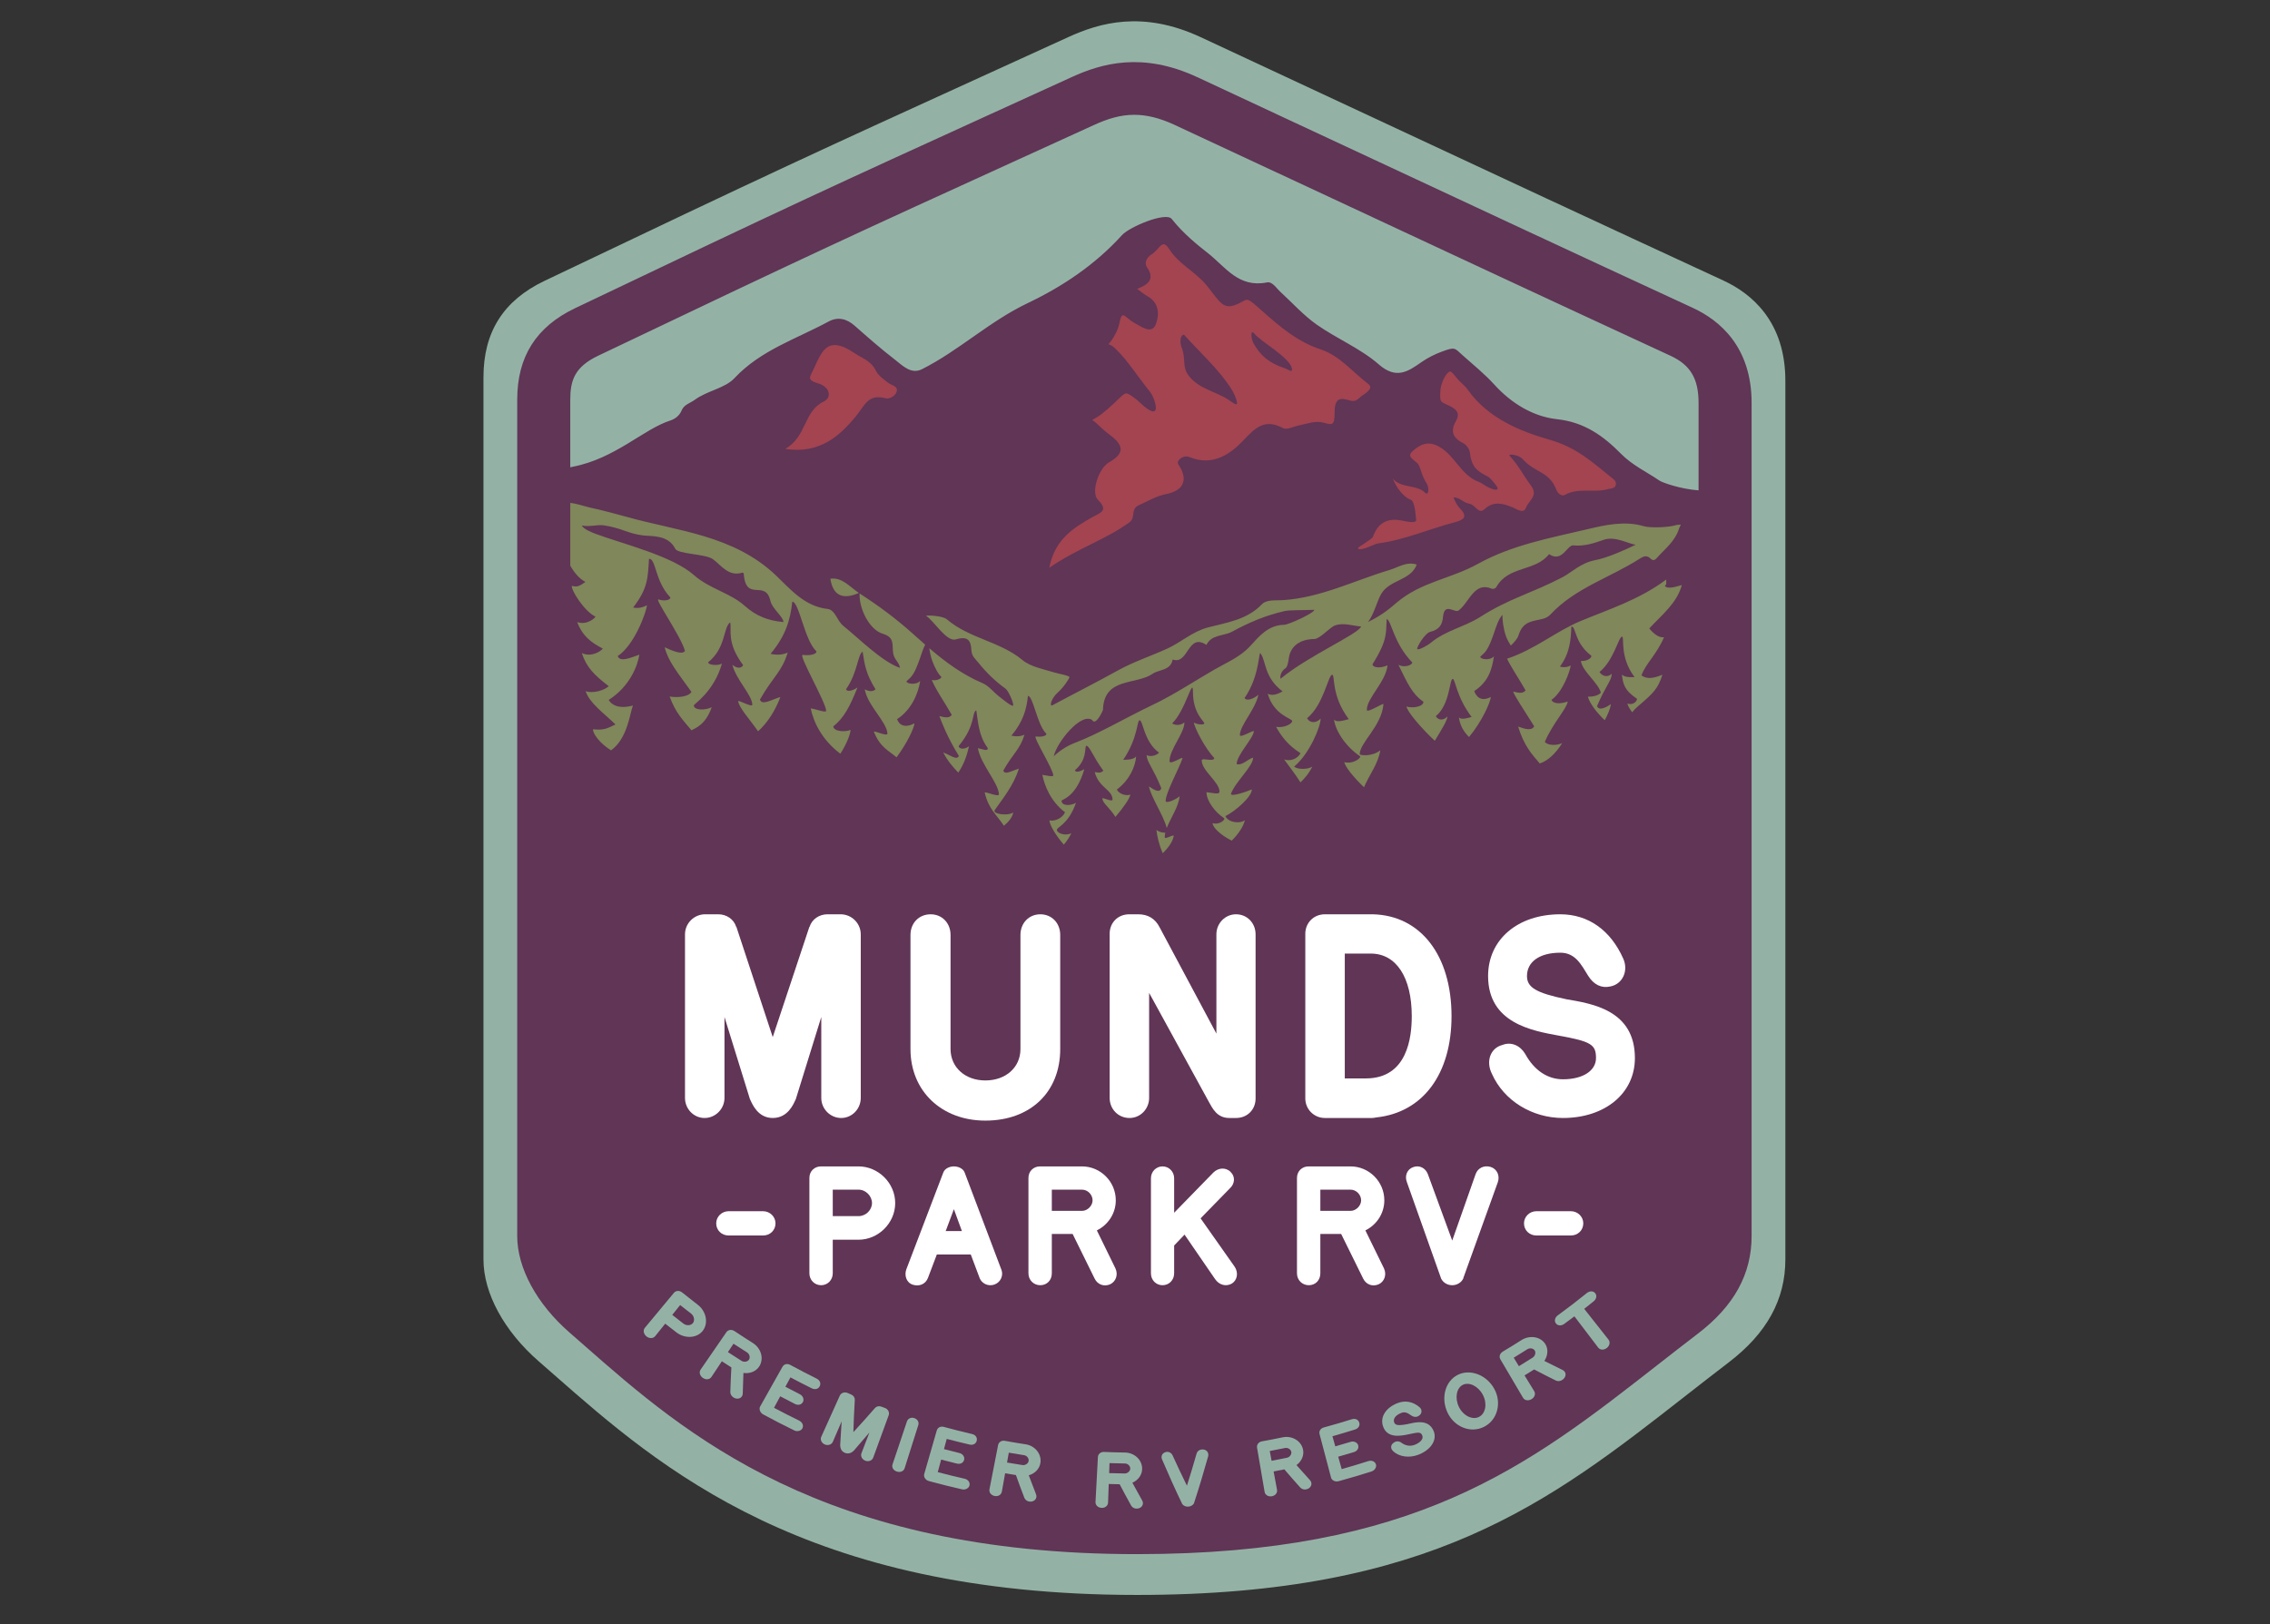 <?xml version="1.0" encoding="utf-8"?>
<!-- Generator: Adobe Illustrator 27.4.0, SVG Export Plug-In . SVG Version: 6.00 Build 0)  -->
<svg version="1.1" id="Layer_1" xmlns="http://www.w3.org/2000/svg" xmlns:xlink="http://www.w3.org/1999/xlink" x="0px" y="0px"
	 viewBox="0 0 401 287" enable-background="new 0 0 401 287" xml:space="preserve">
<rect x="0" y="0" width="401" height="287" fill="#333333" stroke="none"/>
<path fill="#93B2A5" d="M304.439,49.569c-22.668-10.481-39.758-18.462-59.548-27.703c-9.88-4.614-20.46-9.554-32.782-15.296
	c-10.278-4.788-17.898-2.523-23.388-0.016c-5.692,2.6-10.683,4.876-15.182,6.928C145.065,26.471,136.47,30.391,96.19,49.625
	c-7.257,3.465-10.785,9.039-10.785,17.042v155.877c0,5.943,3.643,12.664,9.743,17.979c0.909,0.791,1.829,1.599,2.766,2.422
	c18.677,16.407,44.255,38.876,102.94,38.876c51.901,0,72.755-16.302,96.901-35.178c2.471-1.931,5.027-3.929,7.626-5.914
	c6.733-5.142,10.007-11.097,10.007-18.203V67.28C315.389,56.827,309.434,51.879,304.439,49.569z"/>
<path fill="#80875A" d="M99.963,140.721l44.163,2.064l36.682,11.119h43.839l35.807-3.134l29.064-12.107l13.288-23.936l-2.029-22.908
	l-22.184-0.726l-57.531,12.692l-39.101,3.969l-51.579-13.521l-21.604-7.039l-11.298,2.141L99.963,140.721z"/>
<path fill="#A34450" d="M146.684,59.146l-9.217,9.275v16.317l30.249-9.324l13.467,26.813l44.99-14.574l12.269,10.354l24.989-4.502
	l28.416-5.852l-12.102-8.996l-24.218-13.954l-9.286,4.302c0,0-16.796-11.063-18.009-11.946c-2.063-1.502-5.677-5.434-5.677-5.434
	l-7.605-1.559l-10.667-9.616l-8.937,10.781l-14.748,7.477l-13.175,6.585l-8.335,2.219L146.684,59.146z"/>
<path fill="#603556" d="M203.671,124.521c3.736-1.779,7.251-4.135,10.874-6.221c2.184-1.259,4.519-2.189,6.35-4.191
	c1.523-1.666,3.145-3.673,5.965-3.712c0.753-0.01,5.317-2.082,5.317-2.644c-2.033,0.085-4.404,0.02-5.281,0.225
	c-3.465,0.812-6.176,1.976-9.274,3.648c-1.49,0.803-3.586,0.458-4.508,2.324c-3.332-2.213-3.153,3.59-5.956,2.585
	c-0.389,1.999-2.355,1.711-3.559,2.529c-2.981,2.023-8.592,0.558-8.758,6.382c-0.003,0.102-1.294,2.937-1.916,1.773
	c-1.976-1.366-6.269,3.974-6.776,6.423c0,0,1.477-1.519,3.614-2.336C194.228,129.597,198.783,126.85,203.671,124.521z"/>
<path fill="#603556" d="M252.763,113.566c2.582-2.155,5.988-2.811,8.672-4.525c5.296-3.382,9.156-4.202,14.632-7.076
	c1.407-0.74,3.243-2.531,5.673-2.974c2.167-0.395,5.439-1.874,7.212-2.742c-1.221-0.109-3.582-1.572-5.627-0.875
	c-1.632,0.556-3.364,1.2-5.391,0.994c-1.099-0.112-1.958,3.118-4.288,1.55c-2.431,3.121-7.228,2.012-9.333,5.845
	c-0.099,0.179-0.528,0.369-0.768,0.267c-3.129-1.335-3.934,2.357-5.872,3.836c-0.696,0.532-2.51-1.517-2.756,1.113
	c-0.141,1.513-0.712,2.267-2.298,2.68c-0.903,0.236-2.404,2.728-2.256,3.009C250.532,114.963,252.141,114.086,252.763,113.566z"/>
<path fill="#603556" d="M105.215,94.329c4.671,1.746,13.494,3.857,17.369,7.289c2.72,2.41,6.415,3.143,8.972,5.43
	c2.05,1.832,4.147,2.627,6.836,2.866c0-0.924-1.979-2.351-2.288-3.714c-0.899-3.975-4.344,0.373-4.731-4.886
	c-0.003-0.042-0.184-0.15-0.25-0.128c-2.408,0.77-3.739-1.322-5.171-2.37c-1.331-0.974-6.189-0.877-6.674-1.858
	c-1.232-2.489-4.15-2.17-5.648-2.347c-2.761-0.328-3.797-1.313-6.927-1.776c-1.288-0.191-2.372,0.309-3.925,0.028
	C103.033,93.454,104.476,94.053,105.215,94.329z"/>
<path fill="#603556" d="M227.668,116.318c-0.054,0.388-0.187,1.514-0.602,1.779c-1.016,0.646-0.951,1.915-0.819,1.806
	c4.913-4.055,13.583-7.793,14.208-9.2c-1.495-0.114-3.079-0.728-4.607-0.195c-0.952,0.332-2.686,2.404-3.671,2.404
	C230.539,112.912,228.055,113.544,227.668,116.318z"/>
<path fill="#603556" d="M209.982,66.367c1.857,2.449,4.9,2.775,7.204,4.385c0.421,0.294,1.379,1.056,1.336,0.465
	c-0.053-0.745-0.603-1.897-1.17-2.755c-2.214-3.353-5.445-6.257-8.133-9.247c-0.31-0.344-1.101,0.59-0.423,2.361
	C209.518,63.465,208.775,64.777,209.982,66.367z"/>
<path fill="#603556" d="M227.034,65.103c0.601,0.204,1.359,0.914,1.167-0.09c-0.514-1.918-5.597-4.757-6.585-6.021
	c-0.78-0.999-0.65,0.868-0.141,1.742C222.708,62.85,224.101,64.106,227.034,65.103z"/>
<path fill="#603556" d="M104.313,89.71c1.35,0.251,5.256,1.299,6.38,1.615c9.133,2.568,18.891,3.211,26.417,10.383
	c2.436,2.322,5.003,5.446,9.093,5.892c1.331,0.145,1.68,2.119,2.743,2.964c2.583,2.056,6.79,6.324,10.037,7.448
	c-0.141-0.984-0.986-1.44-1.187-2.501c-0.284-1.502,0.382-2.857-1.867-3.533c-2.311-0.694-4.188-4.349-4.085-7.117
	c3.291,2.119,6.412,4.422,9.339,7.053c0.746,0.67,1.496,1.337,2.253,1.997c-0.362,0.707-0.614,1.518-0.972,2.547
	c-0.934,2.686-1.404,3.113-2.339,3.927c0,0.437,1.725,0.734,2.427-0.081c-0.341,2.271-1.566,5.138-4.081,6.768
	c0.363,1.067,1.404,1.615,3.071,0.742c-0.05,0.802-1.288,3.494-3.168,5.999c-1.29-1.118-2.935-1.772-3.99-4.502
	c-0.023-0.307,2.433,0.937,2.385,0.284c-0.158-2.089-3.503-4.912-4.013-7.792c0.904,0.478,1.593,0.363,1.895-0.028
	c-1.669-2.642-1.924-4.373-2.269-6.623c-0.849,0.413-0.903,3.784-2.915,6.609c0.037,0.478,1.095,0.386,2.012-0.295
	c-1.369,3.429-2.371,5.344-4.278,6.887c0.072,0.958,2.276,1.012,3.037,0.605c0.044,0.591-0.653,2.491-1.792,4.227
	c-3.302-2.505-4.761-5.654-5.232-8.016c0.977,0.133,2.72,0.837,2.72,0.436c0.057-1.316-4.968-9.989-4.14-9.888
	c1.82,0.223,2.697-0.376,2.357-0.705c-2.069-2.002-2.979-8.659-4.196-8.696c-0.325,3.122-1.138,6.007-3.832,9.211
	c0,0,1.684,0.454,3.027-0.23c-1.034,3.433-2.586,4.235-4.905,8.316c0.336,1.089,1.985,0.046,3.602-0.458
	c-0.046,0.151-0.112,0.293-0.162,0.441c-0.776,1.904-1.945,3.955-3.768,5.623c-1.358-1.965-3.409-4.202-3.513-5.315
	c-0.029-0.304,2.512,1.175,2.492,0.607c-0.058-1.745-2.807-4.302-3.521-7.037c0.737,0.601,1.522,0.723,1.902,0.058
	c-3.003-4.036-1.974-6.229-2.297-7.565c-1.258,0.961-0.72,4.514-3.885,7.06c0.017,0.501,1.755,0.647,2.442,0.217
	c-1.454,5.073-4.983,7.142-4.973,7.404c0.031,0.93,2.2,0.858,3.169,0.301c-1.165,3.327-3.074,3.727-3.574,4.1
	c-1.451-1.734-2.856-3.122-3.863-5.979c1.279,0.239,3.379,0.079,3.845-0.825c-2.448-3.406-4.135-5.425-4.722-7.876
	c1.953,0.93,3.265,1.255,3.575,0.636c-0.692-2.57-5.485-9.356-4.664-9.083c1.316,0.437,2.352-0.078,2.017-0.436
	c-2.69-2.881-2.438-6.767-3.7-6.757c-0.209,3.246-0.138,5.183-2.798,8.609c0,0,1.083,0.362,2.448-0.399
	c-0.166,1.325-2.222,7.04-5.175,8.985c0.393,1.114,2.169,0.341,3.823-0.246c-0.299,1.876-1.625,5.585-5.427,8.003
	c0.687,1.104,2.123,1.572,4.287,0.989c-0.56,1.434-0.947,5.827-3.869,7.914c-1.979-1.236-3.176-2.892-3.203-3.727
	c1.775,0.189,2.367-0.04,3.993-0.847c-2.13-2.067-4.578-3.762-5.271-5.882c1.326,0.464,3.339-0.165,4.077-0.883
	c-2.587-1.978-3.935-3.344-4.754-5.846c1.674,0.771,3.302-0.277,3.71-0.795c-2.023-1.059-3.56-2.141-4.525-4.69
	c1.757,0.663,3.379-0.892,3.194-0.979c-1.933-0.91-4.301-4.677-4.144-5.422c0.923,0.287,1.411,0.019,2.398-0.682
	c-1.173-0.648-2.03-1.734-2.674-2.886v-11.09C101.751,88.964,102.747,89.318,104.313,89.71z M151.719,104.774
	c-2.639,1.156-4.54,0.671-5.035-2.515C148.764,101.962,150.095,103.677,151.719,104.774z M151.067,73.72
	c-2.599,3.084-6.112,6.586-12.352,5.593c3.832-2.169,3.193-6.62,6.793-8.362c1.498-0.725,1.087-2.59-0.941-3.193
	c-2.214-0.659-1.462-1.13-0.76-2.709c1.565-3.513,2.654-5.638,7.052-2.71c1.385,0.922,2.997,1.434,3.806,3.049
	c0.518,1.034,1.409,1.601,2.264,2.275c0.558,0.441,1.769,0.533,1.462,1.55c-0.227,0.75-1.247,1.341-1.914,1.166
	C153.252,69.537,152.786,71.68,151.067,73.72 M100.739,70.614c0-3.424,0.803-5.79,4.908-7.75
	c38.122-18.204,46.254-21.913,73.197-34.203c4.265-1.945,8.996-4.102,14.39-6.566c2.4-1.097,4.652-1.81,7.134-1.81
	c2.135,0,4.442,0.528,7.161,1.795c11.654,5.429,21.664,10.104,31.012,14.469c18.793,8.776,35.023,16.355,56.555,26.311
	c3.523,1.629,4.96,4.043,4.96,8.335v15.449c-3.296-0.244-6.428-1.4-6.876-1.705c-2.279-1.553-4.806-2.718-6.796-4.731
	c-3.133-3.169-6.454-5.609-11.357-6.143c-4.183-0.455-8.035-2.786-11.05-6.109c-1.716-1.891-3.733-3.514-5.646-5.222
	c-1.36-1.215-1.248-1.496-3.613-0.61c-1.288,0.483-2.502,1.081-3.662,1.895c-2.325,1.631-4.416,3.059-7.479,0.378
	c-3.23-2.829-7.425-4.538-10.98-7.044c-2.345-1.654-4.304-3.851-6.435-5.805c-0.722-0.662-1.383-1.834-2.362-1.643
	c-5.029,0.979-7.282-2.707-10.401-5.165c-1.723-1.357-4.321-3.401-6.408-6.052c-1.028-1.307-7.458,1.387-8.781,2.847
	c-4.728,5.215-10.462,9.067-16.668,12.025c-6.779,3.231-12.111,8.367-18.672,11.673c-1.944,0.979-3.465-0.674-4.851-1.743
	c-2.422-1.869-4.726-3.895-7.02-5.922c-1.425-1.258-2.974-1.653-4.639-0.751c-5.68,3.079-11.965,5.033-16.623,10.007
	c-1.694,1.809-4.814,2.195-7.033,3.84c-0.807,0.598-1.859,0.781-2.315,1.902c-0.345,0.849-1.125,1.461-1.963,1.73
	c-4.737,1.514-9.707,6.701-17.186,8.162c-0.175,0.04-0.338,0.076-0.501,0.112V70.614z M207.341,147.742
	c-0.222,1.098-0.994,2.058-1.93,3.028c-0.666-1.462-0.991-2.971-1.128-4.115c0.444,0.34,1.142,0.512,1.567,0.479
	c-0.063,0.27-0.099,0.532-0.099,0.788C205.751,148.446,207.433,147.285,207.341,147.742 M294.1,103.517
	c0.485,0.715,2.291,0.034,3.004-0.145c-0.898,3.253-3.485,5.208-5.753,7.67c0.628,0.776,1.638,1.723,2.608,1.544
	c-1.378,3.189-3.183,4.567-3.995,6.755c1.026,0.745,2.265,0.476,3.702-0.119c-0.79,2.482-1.565,3.23-4.271,5.541
	c-0.415,0.354-0.771,0.724-1.072,1.091c-0.447-0.608-0.76-1.153-0.842-1.537c1.035,0.338,1.674-0.37,1.71-0.83
	c-2.302-1.555-2.479-2.668-2.679-4.316c0.334,0.385,0.921,0.523,2.237,0.48c-2.711-3.597-1.745-7.119-2.194-7.159
	c-0.614-0.055-1.445,4.195-3.99,6.243c0.488,0.855,1.571,0.954,2.148,0.305c0,1.229-1.044,2.085-2.587,5.718
	c0.347,0.993,1.854,0.082,2.456-0.349c-0.118,0.814-0.538,1.805-1.095,2.852c-1.449-1.357-2.679-3.017-2.984-4.162
	c1.054,0.04,2.082-0.311,2.288-0.747c-0.527-1.776-3.281-3.754-3.516-5.558c1.32,0.077,2.059-0.752,1.79-0.961
	c-3.041-2.357-2.602-5.151-3.48-5.122c-0.088,2.261-0.226,4.644-2.017,7.072c0,0,0.965,0.349,1.901-0.204
	c-0.092,0.925-1.373,4.68-3.393,6.082c0.293,0.769,1.726,0.728,2.866,0.292c-0.176,1.309-2.58,3.744-4.041,7.121
	c0.438,0.667,2.09,0.706,3.076,0.226c-1.161,1.839-2.569,3.169-3.981,3.599c-1.502-1.767-2.763-3.132-3.816-6.51
	c1.286,0.465,2.441,0.771,2.836-0.058c-2.048-3.289-3.354-5.162-3.713-6.141c0.731,0.175,1.695,0.495,2.193-0.204
	c-1.174-2.075-2.482-3.94-3.271-5.595c4.949-1.637,8.645-4.848,13.007-6.661c5.009-2.083,10.332-3.754,15.117-7.328
	c-0.017,0.294-0.013,0.57-0.008,0.846C294.26,103.342,294.178,103.433,294.1,103.517 M249.194,88.29
	c-1.222-0.417-2.519-2.101-3.161-3.748c1.382,1.78,4.206,1.02,5.675,2.486c0.65,0.649,0.823-0.748,0.349-1.534
	c-1.017-1.686-0.854-2.104-1.449-3.333c-0.401-0.829-2.356-1.303-1.063-2.456c1.215-1.083,2.643-1.943,4.708-0.766
	c2.815,1.604,3.832,5.034,6.948,6.196c0.638,0.238,1.174,0.735,1.801,1.016c0.563,0.252,1.537,0.637,1.565,0.131
	c0.014-0.251-1.273-1.835-1.691-2.045c-2.072-1.039-2.931-1.767-3.239-4.364c-0.069-0.588-0.668-1.331-1.222-1.605
	c-1.885-0.934-2.198-2.199-1.195-3.937c0.742-1.282,0.072-1.984-1.036-2.552c-1.755-0.898-1.868-0.448-1.736-2.825
	c0.053-0.958,0.829-2.995,1.647-3.3c0.396-0.147,1.123,1.108,1.777,1.725c0.501,0.475,1.035,0.942,1.428,1.5
	c3.546,5.03,9.319,7.361,14.522,8.845c4.584,1.308,7.452,3.901,10.718,6.547c0.445,0.36,1.059,0.731,0.899,1.411
	c-0.166,0.705-0.932,0.608-1.454,0.756c-2.466,0.694-5.156-0.33-7.572,1.017c-0.525,0.293-1.224-0.271-1.431-0.811
	c-1.323-3.461-3.709-2.969-5.993-5.514c-0.723-0.805-2.717-1.024-2.288-0.567c1.49,1.589,2.475,3.521,3.747,5.234
	c1.37,1.846-0.426,2.681-0.837,3.831c-0.468,1.31-1.662,0.301-2.524-0.029c-1.42-0.546-3.184-1.192-4.836,0.365
	c-1.078,1.015-1.577-0.77-2.686-0.959c-1.157-0.197-1.578-1.093-2.793-1.121c0,0,0.365,1.16,1.169,1.985
	c1.416,1.454,0.549,2.019-0.792,2.367c-4.627,1.197-9.031,3.197-13.82,3.802c-0.438,0.055-3.079,1.479-3.452,0.845
	c-0.109-0.184,2.493-1.576,2.656-2.032c0.853-2.388,2.445-3.369,5.02-2.888c0.82,0.153,2.657,0.596,2.603-0.079
	C250.08,90.947,249.915,88.536,249.194,88.29 M193.959,88.324c-1.311-1.312,0.133-5.594,1.938-6.621
	c2.65-1.509,2.743-2.897,0.317-4.732c-1.923-1.454-2.216-2.044-3.289-2.774c1.243-0.618,2.178-1.374,3.801-2.876
	c1.084-1.003,1.708-1.751,2.215-1.818c0.328-0.044,1.605,0.82,2.483,1.678c0.611,0.597,2.36,2.147,2.712,1.214
	c0.255-0.672-0.47-2.536-0.988-3.173c-2.002-2.461-4.044-5.627-5.852-7.356c-0.665-0.636-0.812-0.822-1.49-1.047
	c0.791-0.815,1.711-2.557,1.892-3.513c0.536-2.838,0.881-1.236,2.778-0.203c1.129,0.615,2.926,1.952,3.637,0.32
	c0.665-1.526,0.815-3.853-1.4-5.072c-0.566-0.312-1.063-0.748-1.837-1.304c1.854-0.734,3.222-1.639,1.755-3.792
	c-0.547-0.801-0.082-1.755,0.767-2.293c1.585-1.005,1.868-2.945,3.167-0.921c1.742,2.714,4.63,3.956,6.635,6.436
	c2.424,2.997,2.87,4.529,5.776,3.075c1.538-0.771,1.143-1.136,3.884,1.298c3.098,2.751,6.264,5.509,10.417,6.877
	c3.34,1.1,5.423,3.786,8.332,6.034c0.573,0.443,0.903,0.928-0.882,2.079c-0.736,0.476-1.075,1.276-2.24,0.931
	c-1.561-0.461-2.734-0.67-2.724,2.133c0.009,2.34-0.45,2.195-1.885,1.799c-1.581-0.436-2.923,0.184-4.357,0.454
	c-0.971,0.183-2.192,0.853-2.866,0.494c-3.241-1.724-4.856-0.119-7.026,2.179c-2.36,2.499-5.493,4.593-9.494,2.936
	c-0.626-0.26-1.393-0.058-1.889,0.538c-0.412,0.498-0.013,0.853,0.238,1.283c1.342,2.299,0.48,4.138-2.424,4.701
	c-1.804,0.35-3.258,1.265-4.864,1.969c-1.573,0.69-0.479,2.165-1.684,3.043c-4.253,3.096-9.285,4.636-14.165,8.033
	c1.021-5.16,4.346-7.082,7.651-8.973C194.339,90.593,195.917,90.281,193.959,88.324 M164.687,116.778
	c-0.268-0.747-0.432-1.532-0.528-2.242c2.853,2.434,5.867,4.676,9.415,6.174c1.122,0.473,1.946,1.616,2.957,2.386
	c0.494,0.376,2.331,1.914,2.445,1.553c0.132-0.421-0.854-2.611-1.331-2.955c-1.811-1.305-3.385-2.822-4.786-4.574
	c-0.553-0.693-1.183-1.138-1.251-2.165c-0.105-1.61-0.446-2.661-2.76-1.976c-1.645,0.488-3.867-3.287-5.234-4.157
	c-0.219-0.14,2.856-0.084,3.655,0.607c3.921,3.388,9.376,3.878,13.397,7.232c1.376,1.148,3.723,1.592,5.662,2.181
	c0.664,0.202,2.696,0.557,2.602,0.832c-0.108,0.319-1.062,1.821-2.109,2.731c-1.076,0.936-1.544,2.553-0.875,2.195
	c3.809-2.049,7.676-3.994,11.455-6.096c2.83-1.573,5.897-2.569,8.815-3.905c2.449-1.123,4.455-3.027,7.211-3.743
	c3.315-0.862,6.839-1.34,9.453-4.05c0.877-0.909,2.4-0.68,3.697-0.76c6.681-0.415,12.628-3.457,18.9-5.339
	c1.573-0.473,3.016-1.545,4.798-0.95c-1.106,2.887-4.795,2.63-6.293,5.209c-0.724,1.245-1.272,3.61-2.316,4.936
	c2.711-1.326,4.005-2.538,5.105-3.462c4.366-3.673,9.441-4.116,14.308-6.812c6.053-3.354,12.813-4.578,19.365-6.125
	c3.009-0.711,6.527-1.535,9.92-0.531c1.192,0.352,4.556,0.219,5.81-0.213c0.25-0.023,0.5-0.047,0.749-0.07l-0.279,0.609
	c-0.726,2.393-2.593,3.734-3.927,5.258c-0.455,0.52-0.76,0.517-1.163,0.123c-0.648-0.632-1.253-0.374-1.866,0.021
	c-5.229,3.366-11.44,5.177-15.819,9.898c-0.312,0.338-0.79,0.603-1.24,0.725c-1.766,0.48-3.567,0.323-4.365,2.901
	c-0.198,0.638-0.725,1.217-1.378,1.852c-0.334-0.52-0.648-1.099-0.841-1.635c-0.495-1.38-0.643-2.896-0.643-3.813
	c-0.76,0.931-1.053,1.979-1.579,3.493c-0.935,2.686-1.404,3.113-2.339,3.927c0,0.438,1.725,0.734,2.427-0.081
	c-0.341,2.271-0.965,4.505-3.48,6.135c0.362,1.067,1.257,1.921,2.924,1.048c-0.056,0.905-1.556,4.332-3.846,7.077
	c-1.146-1.135-1.638-2.278-1.785-3.48c0.335,0.384,0.98,0.288,2.234-0.062c-2.71-3.596-2.867-6.691-3.315-6.729
	c-0.615-0.056-0.462,4.537-3.007,6.586c0.489,0.856,1.48,0.699,2.057,0.049c0,0.654-1.033,2.332-2.231,4.301
	c-2.348-2.162-4.99-5.284-4.99-6.068c0.789,0.348,2.982,0.13,2.982-0.83c-2.017-1.397-2.806-3.231-4.43-6.548
	c0.965,0.611,2.457,0.087,2.457-0.393c-3.345-3.464-3.64-7.333-4.518-7.683c-0.175,2.27,0.296,3.565-2.5,7.989
	c0,0.61,1.316,0.785,2.646,0.203c-0.292,2.91-3.655,5.777-3.655,7.872c0,0.655,2.939-1.312,2.939-1.004
	c-0.336,3.9-4.197,6.787-4.197,8.839c0,0.186,2.148,0.497,3.64-0.698c-0.404,2.452-1.891,4.211-2.88,6.532
	c-1.793-1.711-3.303-3.56-3.493-4.444c1.206,0.393,2.793-0.462,2.835-0.997c-2.682-1.813-4.401-4.598-4.635-6.519
	c0.39,0.448,1.141,0.336,2.603-0.072c-3.158-4.191-2.393-7.796-2.916-7.843c-0.716-0.063-1.485,5.29-4.451,7.676
	c0.569,0.997,1.725,0.815,2.398,0.058c0,1.433-1.961,6.22-4.68,8.49c0.613,0.567,2.5,0.502,3.201,0
	c-0.586,1.236-1.38,2.099-2.086,2.79c-0.913-1.444-1.975-2.797-2.885-4.056c0.996,0.362,2.34-0.039,2.896-1.096
	c-2.31-1.455-3.421-3.111-4.152-4.366c-0.062-0.107-0.116-0.205-0.163-0.297c1.338,0.24,2.839-0.507,2.839-1.028
	c0-0.466-3.216-0.99-4.327-4.831c0.701,0.407,1.637,0.175,2.631-0.408c-3.249-2.439-2.906-5.289-3.823-6.591
	c-0.46-1.114-0.029,3.638-2.895,7.77c0.403,0.653,1.74,0.036,2.457-0.589c-0.621,2.757-3.283,5.405-3.283,7.151
	c0,0.568,2.489-0.996,2.471-0.69c-0.073,1.214-3.041,4.228-3.041,5.8c1.008,0.278,1.871-0.816,2.91-1.152
	c0,1.565-3.1,4.22-3.918,6.403c0,0.633,3.113-0.522,3.698-0.785c0,1.316-2.925,3.857-4.679,4.73c0.526,1.164,2.59,1.373,3.45,0.718
	c-0.339,1.237-1.112,2.388-2.33,3.614c-2.138-1.08-3.375-2.404-3.375-3.105c1.111,0.408,2.386-0.64,2.005-0.886
	c-1.535-0.99-3.087-3.029-3.087-4.572c1.038,0.088,2.296,0.508,2.296-0.112c0-1.686-3.138-3.673-3.138-5.507
	c0-0.555,2.208,0.35,2.208-0.437c-1.579-1.615-3.516-5.363-3.594-6.261c0.538,0.383,1.84,0.471,1.84,0.15
	c0-0.378-2.003-1.731-2.003-5.528c0-2.911-1.258,3.2-3.676,5.545c0.766,0.486,1.731,0.223,2.17-0.191
	c0,1.921-2.632,4.779-2.632,6.854c0,0.814,2.433-0.967,2.281-0.481c-0.49,1.567-2.964,6.063-2.964,7.504
	c0,0.582,1.952-0.304,2.468-0.823c-0.195,1.902-1.604,3.867-2.278,5.619c-0.529-2.175-2.763-5.412-3.145-7.359
	c0.643,0.414,1.878,1.356,2.184,0.316c-1.469-3.636-2.533-4.577-2.598-5.845c0.539,0.294,1.599,0.207,2.2-0.425
	c-2.731-1.98-2.822-5.81-3.453-5.722c-0.46,0.064-0.267,3.138-2.875,6.985c1.359-0.023,1.956-0.196,2.281-0.61
	c-0.121,1.709-1.093,4.119-3.386,5.841c0.061,0.472,1.322,1.3,2.372,0.899c-0.114,0.699-1.252,2.343-2.647,3.956
	c-1.006-1.647-2.229-2.369-2.312-3.248c-0.029-0.304,1.829,0.727,1.81,0.159c-0.059-1.745-2.435-2.078-3.149-4.813
	c0.325-0.05,0.921,0.338,1.524-0.263c-1.83-2.441-2.417-4.436-3.06-4.409c-0.268,0.525,0.165,2.528-1.941,4.303
	c0.017,0.502,0.951,0.256,1.638-0.174c-1.453,5.073-4.033,5.338-4.025,5.6c0.032,0.93,1.584,0.91,2.554,0.353
	c-1.362,3.889-3.427,4.28-3.382,4.802c0.049,0.551,1.349,1.099,2.561,0.592c-0.403,0.783-0.837,1.428-1.331,2.004
	c-1.473-1.721-2.468-3.393-2.548-4.289c0.935,0.212,2.321-0.39,2.763-1.44c-2.573-1.921-3.644-4.786-4.006-6.606
	c0.746,0.101,1.93,0.407,1.93,0.101c0.044-1.004-3.702-6.96-3.07-6.882c1.388,0.17,2.057-0.288,1.798-0.539
	c-1.578-1.527-2.273-6.607-3.202-6.635c-0.247,2.382-0.868,4.584-2.923,7.028c0,0,1.284,0.347,2.309-0.174
	c-0.789,2.619-1.973,3.23-3.742,6.344c0.256,0.831,1.514,0.035,2.748-0.35c-0.936,3.085-3.043,5.538-4.256,7.328
	c-0.468,0.699,2.301,1.099,3.276,0.42c-0.19,0.897-0.82,1.662-1.662,2.353c-1.331-2.026-2.675-2.886-3.388-5.851
	c-0.023-0.308,2.564,0.914,2.515,0.262c-0.157-2.09-3.214-5.248-3.724-8.128c0.931,0.219,1.795,0.595,1.749-0.014
	c-1.579-2.095-1.682-4.415-2.028-6.666c-0.849,0.413-0.043,2.614-3.118,6.317c0.036,0.479,0.902,0.716,1.819,0.035
	c-0.41,1.974-1.068,3.457-1.88,4.655c-0.92-0.962-1.873-2.041-2.658-3.555c1.286,0.466,2.368,1.441,2.763,0.612
	c-2.047-3.29-3.09-6.072-3.449-7.051c0.731,0.175,1.696,0.496,2.193-0.204c-1.316-2.327-2.808-4.393-3.539-6.192
	c0.556,0.227,1.697-0.122,1.697-0.53C165.798,119.193,165.125,117.999,164.687,116.778 M299.044,54.403
	c-21.517-9.948-37.739-17.523-56.524-26.295c-9.35-4.367-19.362-9.042-31.018-14.473c-9.746-4.539-16.97-2.393-22.176-0.015
	c-5.392,2.463-10.123,4.62-14.385,6.564C147.939,32.5,139.79,36.217,101.594,54.456c-6.881,3.285-10.226,8.571-10.226,16.158
	v147.793c0,5.635,3.454,12.008,9.239,17.047c0.861,0.75,1.734,1.517,2.621,2.296c17.709,15.556,41.961,36.861,97.603,36.861
	c49.21,0,68.982-15.456,91.876-33.354c2.343-1.832,4.766-3.726,7.23-5.608c6.385-4.875,9.489-10.52,9.489-17.258V71.196
	C309.426,61.284,303.78,56.593,299.044,54.403z"/>
<path fill="#FFFFFF" d="M152.055,165.1v28.897c0,1.955-1.55,3.548-3.461,3.548c-1.912,0-3.513-1.593-3.513-3.548v-14.294
	l-4.495,14.501l-0.051,0.102c-0.362,0.771-1.343,3.239-4.03,3.239c-2.635,0-3.616-2.468-3.978-3.239l-0.052-0.102l-4.494-14.501
	v14.294c0,1.955-1.602,3.548-3.513,3.548c-1.912,0-3.462-1.593-3.462-3.548V165.1c0-1.954,1.602-3.548,3.565-3.548h2.325
	c1.446,0,2.738,0.874,3.151,2.211l0.052,0.052l6.406,19.436l6.458-19.436l0.052-0.052c0.413-1.337,1.705-2.211,3.152-2.211h2.325
	C150.453,161.552,152.055,163.146,152.055,165.1z"/>
<path fill="#FFFFFF" d="M187.29,165.203v20.157c0,7.609-5.27,12.648-13.226,12.648c-7.698,0-13.226-5.193-13.226-12.648v-20.157
	c0-2.108,1.498-3.65,3.565-3.65c2.015,0,3.514,1.542,3.514,3.65v20.157c0,3.239,2.583,5.552,6.148,5.552
	c3.617,0,6.2-2.313,6.2-5.552v-20.157c0-2.108,1.497-3.65,3.513-3.65C185.791,161.553,187.29,163.095,187.29,165.203z"/>
<path fill="#FFFFFF" d="M218.339,197.545h-1.187c-2.222,0-2.997-1.799-3.566-2.776l-10.591-19.333v18.561
	c0,1.955-1.549,3.548-3.461,3.548c-2.015,0-3.513-1.593-3.513-3.548v-29c0-1.953,1.447-3.445,3.461-3.445h1.602
	c1.705,0,2.996,0.772,3.771,2.314l10.023,18.768V165.1c0-1.954,1.55-3.548,3.461-3.548c2.016,0,3.463,1.594,3.463,3.548v29
	C221.802,196.054,220.355,197.545,218.339,197.545z"/>
<path fill="#FFFFFF" d="M249.39,179.549c0-6.839-2.738-11.055-7.233-11.055h-4.598v22.059h3.72
	C248.667,190.553,249.39,183.2,249.39,179.549z M243.139,197.443c-0.259,0.051-0.517,0.102-0.775,0.102h-8.318
	c-1.963,0-3.461-1.593-3.461-3.444v-28.795v-0.154v-0.155c0-1.902,1.446-3.444,3.461-3.444h8.318h0.155
	c8.472,0.205,13.897,7.301,13.897,17.996C256.416,189.782,251.353,196.569,243.139,197.443"/>
<path fill="#FFFFFF" d="M276.1,197.545c-5.425,0-10.436-3.033-12.555-7.815c-1.085-2.16-0.309-4.526,1.86-5.091
	c1.551-0.617,3.152,0.103,4.03,1.594c1.602,2.931,3.978,4.474,6.665,4.474c3.564,0,5.837-1.543,5.837-3.754
	c0-2.365-0.826-2.931-6.56-3.959c-4.753-0.874-12.503-2.211-12.503-10.541c0-6.427,5.218-10.901,12.76-10.901
	c4.961,0,8.886,2.828,11.108,7.816c0.982,2.159-0.103,4.525-2.273,4.936c-1.55,0.36-2.945-0.308-3.926-1.903
	c-1.189-1.902-2.222-4.062-4.909-4.062c-3.719,0-5.889,1.646-5.889,4.114c0,2.005,1.55,2.983,6.974,4.114
	c4.495,0.771,12.09,1.902,12.09,10.386C288.809,193.226,283.488,197.545,276.1,197.545z"/>
<path fill="#FFFFFF" d="M134.806,218.307h-6.099c-1.226,0-2.188-0.924-2.188-2.145c0-1.188,0.994-2.144,2.188-2.144h6.099
	c1.194,0,2.188,0.956,2.188,2.144C136.994,217.383,136.033,218.307,134.806,218.307z"/>
<path fill="#FFFFFF" d="M154.039,212.577c0-1.23-1.085-2.369-2.38-2.369h-4.55v4.679h4.55
	C152.955,214.887,154.039,213.807,154.039,212.577z M158.138,212.577c0,3.539-2.984,6.478-6.479,6.478h-4.55v5.939
	c0,1.169-0.904,2.099-2.049,2.099c-1.176,0-2.079-0.93-2.079-2.099v-16.855c0-1.17,0.874-2.04,2.049-2.04h6.63
	C155.154,206.099,158.138,209.038,158.138,212.577z"/>
<path fill="#FFFFFF" d="M168.506,213.657l-1.447,3.868h2.863L168.506,213.657z M175.738,226.943c-1.236,0.48-2.35-0.24-2.682-1.11
	l-1.567-4.168h-5.997l-1.567,4.139c-0.422,1.109-1.537,1.559-2.682,1.199c-1.175-0.39-1.507-1.68-1.145-2.7l6.539-17.125
	c0.271-0.72,1.115-1.079,1.869-1.079c0.753,0,1.627,0.359,1.899,1.079l6.509,17.215
	C177.276,225.383,176.763,226.553,175.738,226.943"/>
<path fill="#FFFFFF" d="M185.806,213.957h5.334c0.964,0,1.868-0.901,1.868-1.86c0-1.02-0.874-1.889-1.868-1.889h-5.334V213.957z
	 M196.082,226.943c-1.085,0.45-2.2,0.031-2.713-1.02l-3.887-7.887h-3.676v6.958c0,1.199-0.844,2.099-2.05,2.099
	c-1.144,0-2.079-0.9-2.079-2.099v-16.856c0-1.17,0.874-2.039,2.05-2.039h7.413c3.254,0,5.966,2.669,5.966,5.998
	c0,2.34-1.386,4.349-3.345,5.308l3.285,6.719C197.558,225.234,197.136,226.463,196.082,226.943"/>
<path fill="#FFFFFF" d="M217.63,226.793c-1.054,0.6-2.26,0.27-2.983-0.78l-5.394-7.858l-1.838,1.92v4.919
	c0,1.199-0.905,2.099-2.05,2.099c-1.144,0-2.049-0.9-2.049-2.099v-16.796c0-1.17,0.905-2.1,2.049-2.1c1.145,0,2.05,0.93,2.05,2.1
	v6.089l6.961-7.138c0.904-0.84,2.139-0.9,3.013-0.09v0.03c0.844,0.78,0.784,2.069-0.151,2.909l-5.152,5.279l5.996,8.517
	C218.806,224.843,218.594,226.163,217.63,226.793z"/>
<path fill="#FFFFFF" d="M233.242,213.957h5.334c0.965,0,1.869-0.901,1.869-1.86c0-1.02-0.874-1.889-1.869-1.889h-5.334V213.957z
	 M243.518,226.943c-1.085,0.45-2.199,0.031-2.711-1.02l-3.888-7.887h-3.677v6.958c0,1.199-0.843,2.099-2.049,2.099
	c-1.145,0-2.079-0.9-2.079-2.099v-16.856c0-1.17,0.874-2.039,2.05-2.039h7.412c3.255,0,5.967,2.669,5.967,5.998
	c0,2.34-1.387,4.349-3.345,5.308l3.285,6.719C244.994,225.234,244.573,226.463,243.518,226.943"/>
<path fill="#FFFFFF" d="M256.538,219.205l4.129-11.727c0.392-1.109,1.477-1.619,2.651-1.29c1.145,0.36,1.688,1.56,1.267,2.729
	l-6.088,16.916v0.061c-0.331,0.719-1.115,1.199-1.959,1.199c-0.843,0-1.596-0.45-1.958-1.17l-0.031-0.09l-6.026-16.975
	c-0.422-1.11,0.06-2.279,1.145-2.639c1.055-0.39,2.139,0.15,2.561,1.229L256.538,219.205z"/>
<path fill="#FFFFFF" d="M277.504,218.306h-6.099c-1.227,0-2.188-0.924-2.188-2.145c0-1.188,0.994-2.144,2.188-2.144h6.099
	c1.193,0,2.187,0.956,2.187,2.144C279.691,217.382,278.731,218.306,277.504,218.306z"/>
<path fill="#93B2A5" d="M122.412,233.773c0.353-0.468,0.215-1.248-0.336-1.669c-0.646-0.495-1.288-0.996-1.927-1.505
	c-0.465,0.581-0.93,1.16-1.395,1.739c0.649,0.516,1.303,1.026,1.96,1.529C121.277,234.298,122.06,234.24,122.412,233.773z
	 M124.192,235.084c-0.985,1.365-3.145,1.536-4.689,0.354c-0.668-0.51-1.331-1.028-1.991-1.551c-0.59,0.735-1.18,1.47-1.77,2.205
	c-0.348,0.435-1.03,0.459-1.541,0.047c-0.523-0.424-0.641-1.095-0.284-1.522c1.711-2.059,3.422-4.118,5.132-6.176
	c0.357-0.428,0.98-0.45,1.464-0.058c0.911,0.738,1.831,1.462,2.757,2.172C124.73,231.673,125.178,233.718,124.192,235.084z"/>
<path fill="#93B2A5" d="M128.59,238.915c0.798,0.525,1.601,1.041,2.407,1.546c0.439,0.275,1.076,0.165,1.317-0.223
	c0.255-0.412,0.08-1.004-0.364-1.283c-0.796-0.498-1.588-1.007-2.375-1.525L128.59,238.915z M130.058,247.122
	c-0.632-0.129-1.063-0.625-1.043-1.198c0.042-1.441,0.104-2.876,0.184-4.306c-0.563-0.358-1.123-0.72-1.682-1.087
	c-0.61,0.918-1.22,1.837-1.829,2.756c-0.316,0.476-0.949,0.572-1.515,0.194c-0.537-0.359-0.73-1.009-0.406-1.479
	c1.515-2.201,3.03-4.401,4.546-6.603c0.316-0.457,0.928-0.54,1.438-0.199c1.073,0.72,2.154,1.422,3.242,2.105
	c1.428,0.896,1.987,2.698,1.181,4.058c-0.569,0.955-1.7,1.397-2.846,1.231c-0.053,1.215-0.093,2.433-0.119,3.655
	C131.183,246.846,130.683,247.229,130.058,247.122z"/>
<path fill="#93B2A5" d="M141.753,252.372c-0.216,0.448-0.887,0.65-1.443,0.378c-1.85-0.9-3.685-1.846-5.502-2.835
	c-0.546-0.297-0.771-0.96-0.525-1.394c1.314-2.338,2.628-4.677,3.941-7.015c0.042-0.075,0.098-0.142,0.147-0.196
	c0.305-0.319,0.784-0.378,1.248-0.125c1.533,0.837,3.081,1.64,4.64,2.409c0.582,0.287,0.797,0.832,0.549,1.344
	c-0.242,0.498-0.827,0.66-1.406,0.375c-1.264-0.623-2.519-1.268-3.767-1.934c-0.297,0.551-0.595,1.102-0.893,1.652
	c0.852,0.456,1.708,0.901,2.566,1.336c0.526,0.266,0.771,0.88,0.543,1.338c-0.248,0.496-0.825,0.672-1.418,0.372
	c-0.872-0.441-1.74-0.892-2.605-1.354c-0.365,0.677-0.731,1.353-1.096,2.03c1.467,0.783,2.945,1.537,4.434,2.262
	C141.742,251.296,141.993,251.872,141.753,252.372z"/>
<path fill="#93B2A5" d="M156.989,250.069c-0.913,2.499-1.826,4.997-2.738,7.496c-0.184,0.507-0.802,0.754-1.377,0.542
	c-0.575-0.211-0.896-0.805-0.702-1.308c0.472-1.228,0.944-2.458,1.415-3.687c-0.911,1.083-1.835,2.159-2.771,3.228
	c-0.009,0.006-0.017,0.013-0.026,0.02c-0.185,0.156-0.73,0.677-1.531,0.357c-0.786-0.316-0.814-1.067-0.837-1.307
	c-0.002-0.011-0.003-0.022-0.005-0.032c0.074-1.415,0.162-2.827,0.263-4.236c-0.521,1.211-1.042,2.42-1.563,3.63
	c-0.212,0.496-0.861,0.701-1.426,0.455c-0.565-0.245-0.839-0.85-0.617-1.342c1.093-2.428,2.188-4.857,3.281-7.286
	c0.222-0.493,0.84-0.7,1.376-0.467c0.211,0.092,0.424,0.184,0.636,0.275c0.396,0.17,0.656,0.541,0.626,0.929
	c0.003,0.006,0.005,0.013,0.008,0.019c-0.111,1.896-0.195,3.797-0.253,5.703c1.297-1.408,2.572-2.832,3.821-4.269l0.02-0.007
	c0.25-0.3,0.694-0.388,1.097-0.238c0.215,0.081,0.431,0.161,0.646,0.241C156.877,248.987,157.173,249.561,156.989,250.069z"/>
<path fill="#93B2A5" d="M158.426,260.018c-0.613-0.197-0.936-0.738-0.76-1.262c0.848-2.53,1.696-5.06,2.545-7.591
	c0.177-0.524,0.728-0.775,1.295-0.593c0.567,0.183,0.88,0.711,0.713,1.239c-0.806,2.542-1.612,5.085-2.418,7.629
	C159.636,259.968,159.039,260.214,158.426,260.018z"/>
<path fill="#93B2A5" d="M171.265,262.466c-0.108,0.484-0.706,0.832-1.299,0.699c-1.973-0.447-3.938-0.937-5.893-1.472
	c-0.588-0.16-0.949-0.75-0.81-1.226c0.739-2.567,1.478-5.134,2.217-7.701c0.024-0.082,0.063-0.159,0.097-0.223
	c0.221-0.38,0.666-0.549,1.165-0.412c1.651,0.453,3.31,0.872,4.975,1.258c0.621,0.143,0.949,0.622,0.825,1.174
	c-0.121,0.539-0.647,0.831-1.264,0.687c-1.35-0.312-2.694-0.645-4.035-1.001c-0.162,0.602-0.325,1.205-0.488,1.807
	c0.915,0.242,1.832,0.475,2.751,0.698c0.563,0.136,0.934,0.674,0.816,1.17c-0.127,0.538-0.641,0.841-1.275,0.688
	c-0.932-0.226-1.863-0.462-2.792-0.708c-0.2,0.739-0.399,1.479-0.599,2.218c1.576,0.417,3.158,0.806,4.746,1.165
	C171.016,261.426,171.385,261.926,171.265,262.466z"/>
<path fill="#93B2A5" d="M177.896,258.425c0.908,0.159,1.817,0.307,2.728,0.446c0.494,0.076,1.02-0.278,1.086-0.727
	c0.07-0.475-0.311-0.944-0.813-1.021c-0.898-0.137-1.795-0.283-2.691-0.44C178.102,257.265,177.999,257.845,177.896,258.425z
	 M182.33,265.303c-0.612,0.133-1.185-0.148-1.386-0.677c-0.513-1.327-1.006-2.656-1.478-3.988c-0.637-0.1-1.273-0.206-1.908-0.316
	c-0.192,1.077-0.384,2.155-0.576,3.232c-0.099,0.559-0.625,0.899-1.27,0.782c-0.614-0.111-1.03-0.623-0.921-1.179
	c0.509-2.604,1.016-5.208,1.525-7.813c0.107-0.541,0.617-0.861,1.2-0.754c1.225,0.224,2.452,0.429,3.682,0.617
	c1.612,0.248,2.801,1.665,2.602,3.224c-0.143,1.093-0.982,1.944-2.066,2.248c0.415,1.126,0.846,2.25,1.29,3.372
	C183.228,264.604,182.929,265.152,182.33,265.303z"/>
<path fill="#93B2A5" d="M195.933,260.293c0.918,0.032,1.837,0.053,2.756,0.066c0.499,0.005,0.97-0.415,0.973-0.867
	c0.003-0.481-0.44-0.891-0.945-0.898c-0.907-0.013-1.814-0.034-2.72-0.065C195.976,259.117,195.954,259.705,195.933,260.293z
	 M201.269,266.48c-0.586,0.216-1.192,0.019-1.464-0.478c-0.691-1.24-1.363-2.486-2.015-3.738c-0.643-0.012-1.286-0.029-1.928-0.051
	c-0.04,1.092-0.08,2.183-0.12,3.275c-0.02,0.565-0.493,0.974-1.145,0.947c-0.621-0.026-1.104-0.475-1.073-1.04
	c0.14-2.643,0.281-5.286,0.422-7.929c0.03-0.551,0.49-0.937,1.078-0.912c1.241,0.053,2.482,0.088,3.723,0.105
	c1.626,0.023,2.999,1.261,3.019,2.828c0.01,1.101-0.7,2.057-1.73,2.506c0.568,1.055,1.149,2.107,1.744,3.155
	C202.06,265.668,201.84,266.25,201.269,266.48z"/>
<path fill="#93B2A5" d="M209.674,262.518c0.598-1.885,1.166-3.772,1.703-5.663c0.155-0.537,0.675-0.822,1.278-0.724
	c0.588,0.112,0.919,0.645,0.761,1.214c-0.761,2.741-1.586,5.477-2.477,8.205l0.002,0.029c-0.152,0.351-0.559,0.608-1.016,0.64
	c-0.455,0.032-0.876-0.153-1.092-0.479c-0.006-0.015-0.013-0.028-0.019-0.042c-1.241-2.59-2.418-5.196-3.533-7.819
	c-0.232-0.514-0.008-1.072,0.53-1.264c0.521-0.205,1.077,0.022,1.315,0.517C207.945,258.936,208.793,260.731,209.674,262.518z"/>
<path fill="#93B2A5" d="M224.63,258.12c0.906-0.17,1.811-0.35,2.714-0.539c0.491-0.102,0.86-0.615,0.763-1.056
	c-0.102-0.467-0.626-0.771-1.125-0.666c-0.891,0.187-1.783,0.363-2.677,0.531C224.413,256.966,224.521,257.543,224.63,258.12z
	 M231.221,262.97c-0.528,0.338-1.165,0.277-1.541-0.145c-0.951-1.055-1.883-2.12-2.797-3.193c-0.633,0.127-1.266,0.251-1.899,0.37
	c0.2,1.071,0.401,2.141,0.602,3.212c0.105,0.553-0.267,1.054-0.913,1.17c-0.613,0.11-1.184-0.22-1.279-0.777
	c-0.443-2.602-0.887-5.203-1.332-7.803c-0.091-0.542,0.274-1.019,0.856-1.122c1.225-0.22,2.448-0.456,3.668-0.712
	c1.6-0.333,3.219,0.57,3.584,2.09c0.253,1.068-0.235,2.154-1.145,2.816c0.789,0.902,1.59,1.798,2.405,2.687
	C231.818,262.006,231.73,262.621,231.221,262.97z"/>
<path fill="#93B2A5" d="M243.058,258.741c0.156,0.467-0.183,1.068-0.765,1.255c-1.935,0.621-3.881,1.197-5.837,1.731
	c-0.587,0.159-1.199-0.161-1.323-0.637c-0.677-2.562-1.354-5.124-2.03-7.687c-0.022-0.082-0.028-0.166-0.031-0.239
	c-0.004-0.435,0.291-0.804,0.791-0.939c1.653-0.449,3.298-0.932,4.935-1.447c0.611-0.193,1.141,0.048,1.315,0.582
	c0.172,0.521-0.135,1.035-0.741,1.227c-1.326,0.418-2.658,0.815-3.995,1.19c0.169,0.596,0.336,1.192,0.504,1.787
	c0.912-0.256,1.822-0.521,2.73-0.798c0.556-0.169,1.152,0.101,1.305,0.583c0.165,0.524-0.123,1.042-0.75,1.233
	c-0.921,0.28-1.844,0.55-2.77,0.811c0.206,0.731,0.412,1.462,0.618,2.193c1.572-0.441,3.136-0.912,4.694-1.411
	C242.311,257.982,242.886,258.221,243.058,258.741z"/>
<path fill="#93B2A5" d="M250.612,257.027c-1.621,0.639-3.419,0.413-4.487-0.593c-0.522-0.44-0.51-1.13,0.072-1.506
	c0.395-0.323,0.93-0.313,1.332-0.028c0.75,0.574,1.605,0.7,2.396,0.388c1.049-0.413,1.554-1.079,1.323-1.636
	c-0.246-0.601-0.544-0.635-2.307-0.242c-1.465,0.325-3.85,0.801-4.614-1.348c-0.587-1.659,0.459-3.319,2.54-4.134
	c1.37-0.536,2.742-0.27,3.897,0.722c0.505,0.426,0.456,1.15-0.114,1.51c-0.401,0.273-0.867,0.265-1.308-0.025
	c-0.532-0.346-1.041-0.776-1.795-0.48c-1.044,0.408-1.498,1.056-1.26,1.688c0.193,0.51,0.73,0.603,2.394,0.282
	c1.362-0.304,3.636-0.929,4.558,1.192C253.924,254.386,252.823,256.155,250.612,257.027z"/>
<path fill="#93B2A5" d="M258.4,244.703c-1.103,0.555-1.441,2.305-0.688,3.876c0.753,1.569,2.387,2.374,3.555,1.784
	c1.184-0.596,1.499-2.368,0.673-3.915S259.518,244.141,258.4,244.703z M262.156,252.116c-2.393,1.209-5.304,0.001-6.478-2.58
	c-1.176-2.584-0.353-5.5,1.828-6.599c2.18-1.094,5.053-0.042,6.441,2.432C265.326,247.827,264.564,250.903,262.156,252.116"/>
<path fill="#93B2A5" d="M268.318,241.4c0.812-0.494,1.62-0.997,2.424-1.509c0.436-0.279,0.613-0.896,0.367-1.271
	c-0.261-0.398-0.871-0.486-1.315-0.204c-0.793,0.506-1.589,1.002-2.391,1.488C267.708,240.403,268.013,240.901,268.318,241.4z
	 M276.349,243.479c-0.39,0.515-1.025,0.696-1.534,0.442c-1.282-0.632-2.55-1.279-3.803-1.943c-0.564,0.354-1.131,0.704-1.699,1.05
	c0.567,0.925,1.133,1.85,1.699,2.775c0.293,0.478,0.109,1.084-0.471,1.43c-0.55,0.329-1.214,0.23-1.498-0.255
	c-1.334-2.265-2.666-4.53-3.999-6.795c-0.277-0.472-0.092-1.049,0.431-1.362c1.102-0.655,2.195-1.329,3.281-2.022
	c1.424-0.906,3.299-0.669,4.178,0.614c0.615,0.904,0.523,2.103-0.124,3.061c1.074,0.549,2.157,1.086,3.251,1.612
	C276.59,242.355,276.719,242.962,276.349,243.479"/>
<path fill="#93B2A5" d="M281.79,228.492c0.341,0.409,0.245,1.033-0.273,1.451c-0.551,0.446-1.106,0.887-1.663,1.322
	c1.432,1.815,2.863,3.63,4.295,5.445c0.339,0.428,0.202,1.088-0.303,1.475c-0.544,0.42-1.191,0.362-1.522-0.072
	c-1.4-1.84-2.801-3.679-4.2-5.519c-0.602,0.454-1.206,0.902-1.813,1.344c-0.535,0.389-1.16,0.318-1.47-0.115
	c-0.303-0.421-0.174-1.028,0.351-1.411c1.734-1.261,3.445-2.573,5.129-3.934C280.831,228.067,281.458,228.094,281.79,228.492z"/>
</svg>
